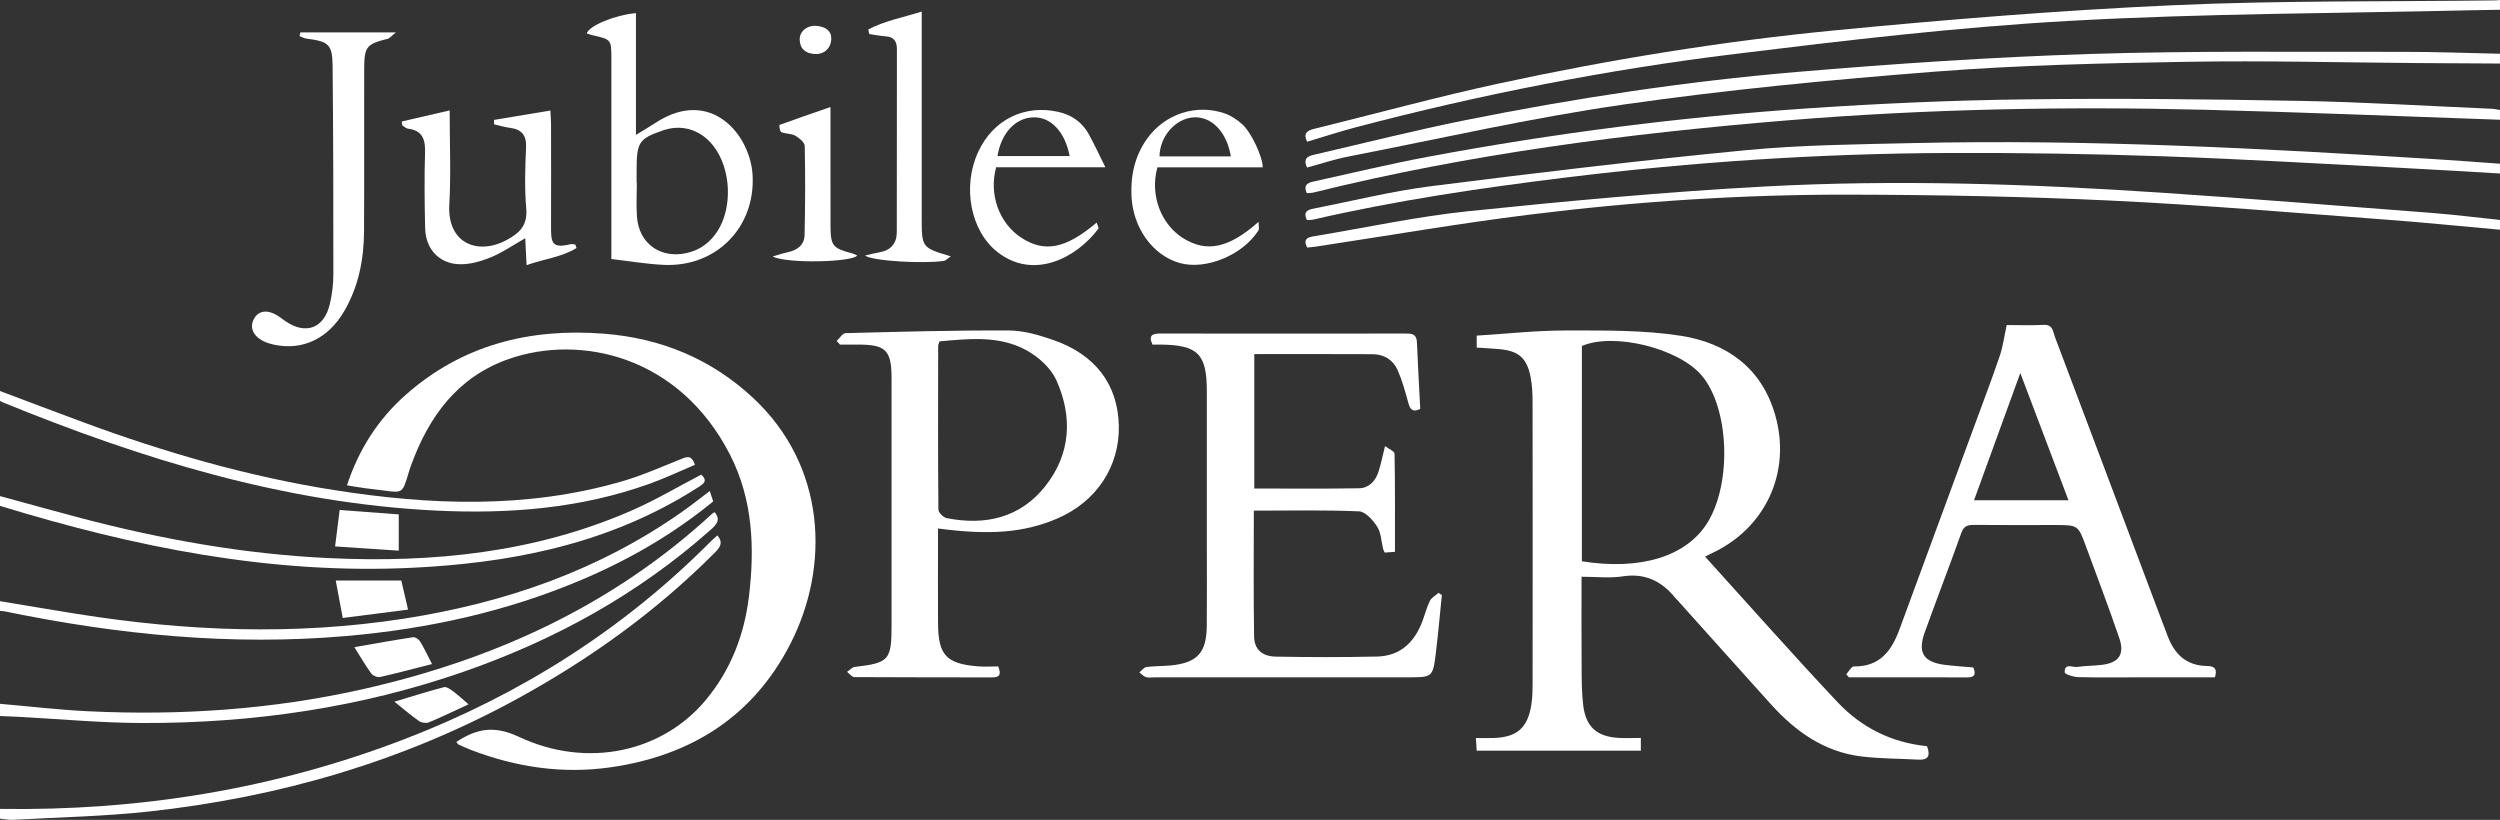 <?xml version="1.0" encoding="utf-8"?>
<!-- Generator: Adobe Illustrator 17.0.0, SVG Export Plug-In . SVG Version: 6.00 Build 0)  -->
<!DOCTYPE svg PUBLIC "-//W3C//DTD SVG 1.1//EN" "http://www.w3.org/Graphics/SVG/1.1/DTD/svg11.dtd">
<svg version="1.1" id="Layer_1" xmlns="http://www.w3.org/2000/svg" xmlns:xlink="http://www.w3.org/1999/xlink" x="0px" y="0px"
	 width="245.52px" height="80.516px" viewBox="0 0 245.52 80.516" enable-background="new 0 0 245.52 80.516" xml:space="preserve">
<rect x="0" y="0" width="245.52" height="80.516" fill="#333333" stroke="none"/>
<g>
	<path fill="#FFFFFF" d="M245.52,0.96c-0.832,0.013-1.664,0.021-2.496,0.041c-13.261,0.315-26.54,0.31-39.777,1.049
		c-10.995,0.614-21.965,1.912-32.904,3.255c-12.532,1.539-24.919,3.967-37.14,7.182c-1.615,0.425-3.205,0.947-4.835,1.432
		c-0.392-0.803-0.024-1.09,0.68-1.263c6.044-1.486,12.052-3.134,18.132-4.45c10.898-2.359,21.909-4.149,33.002-5.223
		c11.05-1.069,22.129-1.968,33.217-2.469c10.533-0.476,21.094-0.341,31.643-0.476c0.159-0.002,0.318-0.024,0.477-0.037
		C245.52,0.32,245.52,0.64,245.52,0.96z"/>
	<path fill="#FFFFFF" d="M245.52,6.24c-2.671-0.015-5.341-0.028-8.012-0.046c-7.555-0.054-15.112-0.254-22.663-0.126
		c-8.227,0.139-16.469,0.32-24.667,0.957c-10.27,0.798-20.545,1.78-30.738,3.243c-9.076,1.303-18.045,3.357-27.055,5.113
		c-1.359,0.265-2.683,0.712-4.023,1.075c-0.477-1.048,0.269-1.162,0.871-1.302c4.898-1.137,9.777-2.371,14.705-3.359
		c10.738-2.153,21.567-3.796,32.476-4.723c9.59-0.815,19.207-1.463,28.825-1.771c10.224-0.327,20.464-0.187,30.697-0.21
		c3.194-0.007,6.389,0.122,9.584,0.188C245.52,5.6,245.52,5.92,245.52,6.24z"/>
	<path fill="#FFFFFF" d="M245.52,11.76c-9.703-0.334-19.404-0.742-29.109-0.983c-13.633-0.338-27.262-0.076-40.856,1.041
		c-15.662,1.288-31.226,3.287-46.511,7.079c-0.223,0.055-0.462,0.052-0.698,0.076c-0.428-0.933,0.234-1.056,0.819-1.184
		c3.704-0.813,7.395-1.705,11.121-2.401c12.344-2.305,24.787-3.902,37.312-4.75c7.053-0.478,14.126-0.788,21.194-0.879
		c9.031-0.116,18.068-0.018,27.099,0.149c6.269,0.116,12.534,0.503,18.8,0.774c0.277,0.012,0.552,0.077,0.828,0.117
		C245.52,11.12,245.52,11.44,245.52,11.76z"/>
	<path fill="#FFFFFF" d="M245.52,17.04c-3.107-0.179-6.212-0.375-9.32-0.534c-7.94-0.405-15.877-0.886-23.822-1.159
		c-7.028-0.241-14.065-0.352-21.097-0.323c-12.556,0.052-25.069,0.879-37.536,2.413c-8.329,1.025-16.621,2.244-24.804,4.135
		c-0.187,0.043-0.388,0.026-0.59,0.038c-0.453-0.938,0.232-1.04,0.811-1.154c3.799-0.748,7.574-1.69,11.407-2.175
		c10.261-1.299,20.535-2.531,30.829-3.524c5.44-0.525,10.931-0.578,16.402-0.703c17.195-0.394,34.352,0.516,51.503,1.588
		c2.073,0.129,4.144,0.291,6.215,0.438C245.52,16.4,245.52,16.72,245.52,17.04z"/>
	<path fill="#FFFFFF" d="M245.52,22.56c-3.779-0.337-7.554-0.722-11.337-1.002c-8.924-0.66-17.843-1.432-26.779-1.855
		c-8.578-0.406-17.174-0.568-25.763-0.587c-10.516-0.024-21.01,0.664-31.444,1.964c-7.009,0.873-13.977,2.082-20.963,3.139
		c-0.274,0.041-0.551,0.06-0.856,0.093c-0.462-0.89,0.106-1.019,0.75-1.125c5.042-0.831,10.056-1.926,15.129-2.45
		c9.651-0.997,19.323-1.895,29.009-2.419c12.976-0.701,25.963-0.261,38.926,0.601c8.889,0.591,17.77,1.306,26.653,1.995
		c2.23,0.173,4.451,0.455,6.677,0.687C245.52,21.92,245.52,22.24,245.52,22.56z"/>
	<path fill="#FFFFFF" d="M0,79.44c13.689,0.209,26.973-1.937,39.772-6.869c11.37-4.382,21.452-10.763,30.058-19.424
		c0.195-0.196,0.409-0.372,0.621-0.564c0.64,0.749,0.213,1.227-0.308,1.749c-5.72,5.729-12.223,10.395-19.308,14.276
		c-11.287,6.182-23.409,9.686-36.147,11.083c-4.439,0.487-8.923,0.57-13.388,0.821C0.87,80.536,0.434,80.44,0,80.4
		C0,80.08,0,79.76,0,79.44z"/>
	<path fill="#FFFFFF" d="M0,69.12c2.902,0.25,5.799,0.596,8.707,0.734c9.018,0.429,17.963-0.168,26.793-2.142
		c12.933-2.892,24.644-8.222,34.478-17.294c0.057-0.052,0.137-0.079,0.206-0.116c0.63,0.749,0.178,1.221-0.391,1.726
		c-7.122,6.325-15.295,10.822-24.255,13.939c-10.211,3.552-20.767,5.067-31.541,5.039c-4.108-0.011-8.216-0.401-12.324-0.616
		C1.116,70.36,0.558,70.343,0,70.32C0,69.92,0,69.52,0,69.12z"/>
	<path fill="#FFFFFF" d="M0,59.04c2.513,0.416,5.025,0.845,7.54,1.247c10.672,1.706,21.359,2.138,32.088,0.477
		c9.92-1.535,19.185-4.727,27.441-10.56c0.877-0.62,1.718-1.29,2.635-1.981c0.122,0.368,0.224,0.679,0.337,1.019
		c-3.945,3.233-8.287,5.737-12.943,7.709c-7.376,3.123-15.079,4.812-23.056,5.509c-11.332,0.99-22.484-0.13-33.566-2.417
		C0.322,60.01,0.159,60.013,0,60C0,59.68,0,59.36,0,59.04z"/>
	<path fill="#FFFFFF" d="M0,48.72c2.651,0.722,5.296,1.464,7.953,2.162c7.976,2.096,16.063,3.538,24.31,3.928
		c10.237,0.483,20.265-0.519,29.769-4.672c2.329-1.018,4.531-2.326,6.83-3.521c0.771,0.663,0.101,0.982-0.447,1.332
		c-4.452,2.843-9.293,4.775-14.41,6.003c-4.39,1.054-8.841,1.572-13.373,1.801C26.658,56.455,13.239,53.736,0,49.68
		C0,49.36,0,49.04,0,48.72z"/>
	<path fill="#FFFFFF" d="M0,38.4c2.759,1.037,5.514,2.087,8.279,3.108c7.959,2.937,16.099,5.287,24.472,6.611
		c9.451,1.494,18.944,1.872,28.293-0.835c1.985-0.575,3.895-1.417,5.818-2.19c0.58-0.233,1.04-0.457,1.386,0.554
		c-1.48,0.623-2.944,1.319-4.462,1.864c-6.772,2.43-13.803,2.977-20.917,2.633c-14.922-0.721-28.955-5.057-42.665-10.659
		C0.131,39.456,0.068,39.402,0,39.36C0,39.04,0,38.72,0,38.4z"/>
	<path fill="#FFFFFF" d="M155.32,56.641c0,3.023-0.015,5.933,0.007,8.843c0.009,1.276,0.005,2.563,0.163,3.826
		c0.261,2.074,1.332,3.018,3.414,3.154c0.713,0.047,1.432,0.007,2.239,0.007c0,0.441,0,0.806,0,1.251c-5.376,0-10.712,0-16.119,0
		c-0.024-0.383-0.045-0.727-0.078-1.242c0.608,0,1.151,0.011,1.694-0.002c2.3-0.057,3.373-0.958,3.744-3.222
		c0.122-0.744,0.129-1.513,0.13-2.271c0.008-9.157,0.01-18.315-0.003-27.472c-0.001-0.835-0.034-1.686-0.196-2.501
		c-0.373-1.879-1.191-2.56-3.101-2.727c-0.709-0.062-1.421-0.098-2.19-0.15c0-0.391,0-0.733,0-1.174
		c2.957-0.182,5.896-0.51,8.834-0.505c3.744,0.005,7.54-0.053,11.219,0.522c4.477,0.7,7.935,3.134,9.265,7.796
		c1.609,5.64-0.984,11.173-6.329,13.607c-0.207,0.094-0.405,0.205-0.56,0.284c4.356,4.804,8.605,9.62,13.007,14.292
		c2.33,2.473,5.282,3.976,8.786,4.324c0.324,0.862,0.205,1.382-0.873,1.321c-1.873-0.105-3.76-0.087-5.617-0.319
		c-3.636-0.456-6.439-2.46-8.831-5.111c-3.079-3.412-6.141-6.838-9.211-10.258c-0.053-0.059-0.119-0.109-0.168-0.171
		c-1.343-1.665-2.978-2.484-5.205-2.137C158.098,56.8,156.798,56.641,155.32,56.641z M155.354,55.124
		c5.737,0.915,10.298-0.463,12.358-3.836c2.392-3.918,2.105-11.262-0.612-14.437c-2.281-2.664-8.619-4.225-11.746-2.873
		C155.354,40.991,155.354,48.016,155.354,55.124z"/>
	<path fill="#FFFFFF" d="M44.811,72.869c1.987-1.317,3.719-1.648,6.138-0.511c6.757,3.176,14.163,1.503,18.434-3.693
		c2.402-2.923,3.712-6.337,4.165-10.05c0.584-4.789,0.394-9.558-1.844-13.941c-4.982-9.758-14.732-11.872-21.742-9.417
		c-5.047,1.768-7.857,5.661-9.609,10.486c-0.095,0.262-0.177,0.53-0.257,0.797c-0.564,1.891-0.563,1.888-2.493,1.619
		c-0.593-0.083-1.191-0.135-1.784-0.217c-0.551-0.076-1.098-0.174-1.743-0.278c1.149-3.499,3.035-6.465,5.747-8.868
		c5.57-4.936,12.203-6.588,19.464-6.027c5.588,0.432,10.551,2.461,14.682,6.316c7.143,6.666,7.579,16.472,3.656,24.139
		c-3.662,7.155-9.772,10.991-17.625,12.126c-4.724,0.683-9.315,0.003-13.76-1.708c-0.409-0.158-0.809-0.341-1.208-0.524
		C44.969,73.089,44.929,73.005,44.811,72.869z"/>
	<path fill="#FFFFFF" d="M123.136,50.149c0,4.143-0.043,8.255,0.026,12.365c0.021,1.263,0.792,1.948,2.136,1.972
		c3.317,0.06,6.637,0.069,9.953-0.008c2.263-0.053,3.657-1.397,4.432-3.445c0.254-0.671,0.425-1.38,0.742-2.019
		c0.161-0.325,0.56-0.532,0.851-0.792c0.109,0.074,0.218,0.149,0.326,0.223c-0.194,1.892-0.358,3.787-0.59,5.675
		c-0.295,2.403-0.319,2.4-2.801,2.4c-8.276,0-16.553,0-24.829,0c-0.28,0-0.58,0.061-0.834-0.02
		c-0.243-0.078-0.439-0.305-0.655-0.467c0.234-0.184,0.452-0.494,0.706-0.528c0.789-0.105,1.595-0.073,2.388-0.153
		c2.599-0.261,3.5-1.24,3.528-3.877c0.026-2.519,0.006-5.038,0.006-7.557c0-5.158,0-10.315,0-15.473
		c0-3.702-0.868-4.571-4.599-4.605c-0.238-0.002-0.475,0-0.74,0c-0.445-0.968,0.066-1.087,0.831-1.085
		c4.318,0.012,8.636,0.005,12.954,0.005c3.678,0,7.357,0.007,11.035-0.005c0.609-0.002,1.113,0.021,1.148,0.824
		c0.095,2.19,0.216,4.38,0.328,6.582c-0.761,0.374-0.999,0.034-1.175-0.615c-0.292-1.072-0.591-2.154-1.03-3.169
		c-0.446-1.031-1.345-1.588-2.482-1.593c-3.836-0.02-7.672-0.008-11.61-0.008c0,4.403,0,8.766,0,13.2
		c3.449,0,6.875,0.037,10.299-0.024c0.955-0.017,1.6-0.705,1.895-1.61c0.234-0.718,0.379-1.465,0.646-2.528
		c0.364,0.277,0.931,0.505,0.935,0.743c0.059,3.191,0.04,6.383,0.04,9.636c-0.398,0.03-0.699,0.052-1.007,0.075
		c-0.067-0.153-0.129-0.252-0.156-0.36c-0.182-0.735-0.193-1.577-0.579-2.18c-0.412-0.643-1.157-1.481-1.788-1.509
		C130.045,50.072,126.615,50.149,123.136,50.149z"/>
	<path fill="#FFFFFF" d="M217.523,66.52c-2.501,0-4.974,0-7.446,0c-2,0-4,0.03-5.998-0.022c-0.461-0.012-1.302-0.29-1.307-0.467
		c-0.031-0.958,0.783-0.466,1.242-0.535c0.788-0.118,1.595-0.102,2.387-0.199c1.69-0.207,2.28-1.022,1.727-2.64
		c-1.032-3.02-2.17-6.005-3.271-9.001c-0.77-2.097-0.775-2.095-3.075-2.095c-2.64,0-5.279,0.014-7.919-0.01
		c-0.622-0.006-1.002,0.101-1.246,0.786c-1.164,3.272-2.422,6.511-3.597,9.779c-0.717,1.993-0.108,2.919,2.011,3.182
		c0.907,0.113,1.822,0.167,2.765,0.25c0.236,0.596,0.221,0.98-0.59,0.977c-3.875-0.013-7.749-0.006-11.624-0.006
		c-0.09-0.099-0.179-0.199-0.269-0.298c0.255-0.27,0.513-0.778,0.764-0.774c2.536,0.038,3.693-1.534,4.465-3.636
		c2.448-6.67,4.91-13.335,7.363-20.002c0.841-2.285,1.706-4.562,2.49-6.866c0.313-0.921,0.436-1.906,0.68-3.022
		c1.009,0,2.327,0.047,3.64-0.016c0.904-0.043,0.897,0.66,1.088,1.167c3.457,9.148,6.897,18.301,10.342,27.453
		c0.253,0.673,0.506,1.345,0.766,2.015c0.665,1.71,1.797,2.804,3.737,2.861C217.225,65.418,217.848,65.452,217.523,66.52z
		 M203.14,49.128c-1.588-4.195-3.11-8.216-4.73-12.495c-1.581,4.348-3.048,8.381-4.544,12.495
		C197.005,49.128,199.96,49.128,203.14,49.128z"/>
	<path fill="#FFFFFF" d="M82.168,33.485c0.291-0.267,0.576-0.76,0.874-0.768c5.35-0.138,10.702-0.287,16.052-0.261
		c1.442,0.007,2.927,0.447,4.312,0.922c4.165,1.429,6.379,4.384,6.472,8.413c0.093,4.013-2.193,7.473-6.026,9.123
		c-3.213,1.382-6.568,1.677-11.733,0.987c0,0.559,0,1.096,0,1.633c0,2.559-0.012,5.119,0.004,7.678
		c0.019,3.125,0.796,3.969,3.899,4.227c0.668,0.056,1.346,0.008,2.009,0.008c0.286,0.73,0.211,1.081-0.571,1.079
		c-4.519-0.012-9.038,0.002-13.557-0.029c-0.241-0.002-0.479-0.335-0.718-0.514c0.251-0.168,0.489-0.453,0.756-0.485
		c3.379-0.397,3.618-0.656,3.618-4.106c0-8.078,0.001-16.156,0-24.235c0-2.751-0.559-3.315-3.273-3.316c-0.597,0-1.194,0-1.79,0
		C82.386,33.722,82.277,33.603,82.168,33.485z M92.259,33.526c-0.064,0.229-0.123,0.342-0.123,0.455
		c-0.008,5.354-0.025,10.708,0.021,16.061c0.003,0.294,0.49,0.78,0.817,0.844c3.805,0.748,7.228-0.03,9.696-3.158
		c2.497-3.165,2.683-6.813,1.07-10.395c-0.541-1.2-1.776-2.305-2.966-2.951C98.103,32.932,95.144,33.266,92.259,33.526z"/>
	<path fill="#FFFFFF" d="M60.04,25.438c0-0.595,0-1.026,0-1.458c0-6.074,0-12.147,0-18.221c0-1.883-0.001-1.882-1.873-2.305
		c-0.187-0.042-0.366-0.118-0.55-0.179c0.28-0.774,2.77-1.798,4.838-1.986c0,3.9,0,7.792,0,11.961
		c0.808-0.498,1.398-0.847,1.973-1.219c5.375-3.482,9.27,1.19,9.484,5.192c0.274,5.107-3.567,9.014-8.692,8.791
		C63.522,25.939,61.833,25.644,60.04,25.438z M62.52,17.948c0.007,0,0.014,0,0.021,0c0,1.117-0.068,2.239,0.014,3.35
		c0.192,2.616,2.292,4.12,4.862,3.558c1.321-0.289,2.321-1.033,3.042-2.15c1.516-2.348,1.331-6.145-0.386-8.358
		c-1.256-1.62-3.113-2.189-4.997-1.532c-2.343,0.818-2.556,1.145-2.556,3.936C62.52,17.15,62.52,17.549,62.52,17.948z"/>
	<path fill="#FFFFFF" d="M29.497,3.184c3.003,0,6.006,0,9.379,0c-0.429,0.339-0.6,0.575-0.817,0.629
		c-2.051,0.511-2.287,0.764-2.293,2.936c-0.016,5.319,0.016,10.639-0.014,15.958c-0.015,2.752-0.533,5.408-1.931,7.823
		c-1.581,2.731-4.1,3.925-6.93,3.317c-0.348-0.075-0.7-0.183-1.018-0.341c-1.051-0.523-1.394-1.4-0.907-2.237
		c0.453-0.779,1.309-0.884,2.299-0.27c0.271,0.168,0.517,0.375,0.782,0.555c1.99,1.349,3.77,0.694,4.34-1.667
		c0.232-0.962,0.352-1.974,0.353-2.964c0.006-6.798-0.009-13.596-0.074-20.393c-0.021-2.181-0.365-2.456-2.585-2.741
		c-0.23-0.029-0.446-0.164-0.668-0.25C29.441,3.421,29.469,3.303,29.497,3.184z"/>
	<path fill="#FFFFFF" d="M56.624,24.358c-1.455,0.893-3.175,1.063-4.908,1.683c-0.048-0.944-0.089-1.748-0.134-2.645
		c-1.18,0.669-2.231,1.403-3.389,1.879c-0.968,0.398-2.068,0.711-3.096,0.675c-1.993-0.071-3.294-1.515-3.343-3.516
		c-0.061-2.475-0.085-4.955-0.011-7.429c0.039-1.305-0.239-2.196-1.689-2.371c-0.199-0.024-0.376-0.225-0.563-0.344
		c-0.009-0.12-0.019-0.241-0.028-0.361c1.526-0.352,3.051-0.704,4.697-1.084c0,3.181,0.136,6.22-0.034,9.242
		c-0.217,3.862,2.838,4.996,5.628,3.487c1.322-0.714,2.071-1.473,1.927-3.123c-0.174-1.982-0.103-3.994-0.018-5.988
		c0.052-1.221-0.455-1.766-1.601-1.91c-0.519-0.065-1.026-0.228-1.539-0.346c0-0.144,0-0.288,0-0.432
		c1.797-0.299,3.594-0.598,5.529-0.92c0.026,0.539,0.065,0.963,0.065,1.387c0.005,3.316,0.01,6.631,0,9.947
		c-0.005,1.623,0.038,2.25,1.922,1.794c0.141-0.034,0.304,0.019,0.456,0.031C56.539,24.129,56.581,24.243,56.624,24.358z"/>
	<path fill="#FFFFFF" d="M85.273,2.893c1.574-0.837,3.345-1.16,5.247-1.756c0,0.625,0,1.087,0,1.549c0,6.231,0,12.462,0,18.694
		c0,2.938,0,2.938,2.851,3.794c-0.298,0.204-0.472,0.415-0.673,0.446c-1.935,0.298-7.046,0.026-7.746-0.527
		c0.569-0.128,0.997-0.24,1.431-0.318c1.113-0.198,1.688-0.868,1.69-1.981c0.011-5.992,0.001-11.983,0.011-17.975
		c0.001-0.776-0.306-1.194-1.105-1.252c-0.539-0.039-1.074-0.147-1.61-0.224C85.337,3.192,85.305,3.042,85.273,2.893z"/>
	<path fill="#FFFFFF" d="M124.007,16.433c-3.516,0-6.942,0-10.34,0c-0.758,2.693,0.336,5.607,2.559,6.978
		c2.284,1.408,4.447,0.967,7.372-1.622c0,0.387,0.093,0.683-0.014,0.849c-1.569,2.436-5.178,3.911-7.735,3.19
		c-2.639-0.744-4.584-3.451-4.728-6.555c-0.096-2.056,0.327-3.968,1.54-5.662c1.741-2.43,4.837-3.451,7.648-2.461
		c0.618,0.218,1.208,0.622,1.7,1.063C122.89,13.004,124.02,15.432,124.007,16.433z M120.877,15.358
		c-0.392-2.4-1.877-3.93-3.638-3.832c-1.783,0.1-3.337,1.849-3.367,3.832C116.174,15.358,118.477,15.358,120.877,15.358z"/>
	<path fill="#FFFFFF" d="M108.557,16.428c-3.897,0-7.327,0-10.728,0c-0.733,2.68,0.305,5.51,2.478,6.922
		c2.279,1.482,4.357,1.078,7.392-1.49c0.068,0.236,0.236,0.514,0.164,0.61c-2.193,2.91-6.385,5.039-9.898,2.288
		c-2.66-2.082-3.488-6.441-1.886-9.872c1.454-3.116,4.492-4.625,7.795-3.913c1.38,0.298,2.417,1.032,3.084,2.257
		C107.477,14.184,107.933,15.174,108.557,16.428z M105.049,15.328c-0.456-2.387-1.838-3.841-3.547-3.805
		c-1.764,0.037-3.183,1.54-3.538,3.805C100.306,15.328,102.637,15.328,105.049,15.328z"/>
	<path fill="#FFFFFF" d="M81.56,10.512c0,0.957,0,1.621,0,2.284c0,3.074-0.005,6.149,0.002,9.223
		c0.005,2.15,0.164,2.347,2.196,2.883c0.145,0.038,0.278,0.123,0.426,0.191c-0.476,0.661-6.92,0.819-8.299,0.096
		c0.61-0.176,1.014-0.324,1.43-0.407c0.968-0.191,1.681-0.706,1.703-1.72c0.064-2.908,0.076-5.819,0.014-8.726
		c-0.008-0.352-0.54-0.791-0.931-1.01c-0.398-0.223-0.944-0.17-1.377-0.352c-0.141-0.059-0.208-0.691-0.177-0.702
		C78.132,11.688,79.732,11.142,81.56,10.512z"/>
	<path fill="#FFFFFF" d="M33.66,60.689c-0.246-1.316-0.455-2.437-0.687-3.678c2.228,0,4.285,0,6.437,0
		c0.193,0.83,0.4,1.716,0.665,2.857C37.973,60.137,35.909,60.401,33.66,60.689z"/>
	<path fill="#FFFFFF" d="M33.358,50.087c2.033,0.151,3.918,0.291,5.802,0.431c0,1.177,0,2.244,0,3.561
		c-2.103-0.14-4.121-0.275-6.251-0.417C33.071,52.37,33.204,51.315,33.358,50.087z"/>
	<path fill="#FFFFFF" d="M34.803,63.556c2.099-0.364,3.927-0.699,5.764-0.976c0.211-0.032,0.564,0.209,0.692,0.42
		c0.411,0.676,0.746,1.396,1.169,2.212c-1.733,0.442-3.403,0.892-5.088,1.272c-0.26,0.059-0.712-0.118-0.872-0.336
		C35.908,65.388,35.437,64.562,34.803,63.556z"/>
	<path fill="#FFFFFF" d="M38.735,68.911c1.764-0.528,3.305-1.019,4.869-1.426c0.247-0.064,0.626,0.209,0.887,0.402
		c0.478,0.353,0.914,0.763,1.522,1.281c-1.466,0.677-2.661,1.263-3.888,1.771c-0.267,0.111-0.725,0.047-0.967-0.121
		C40.38,70.278,39.662,69.652,38.735,68.911z"/>
	<path fill="#FFFFFF" d="M81.64,3.77C81.62,4.768,80.916,5.366,80,5.304c-0.872-0.058-1.443-0.492-1.465-1.413
		c-0.02-0.812,0.734-1.425,1.647-1.348C81.027,2.613,81.633,2.985,81.64,3.77z"/>
</g>
</svg>
